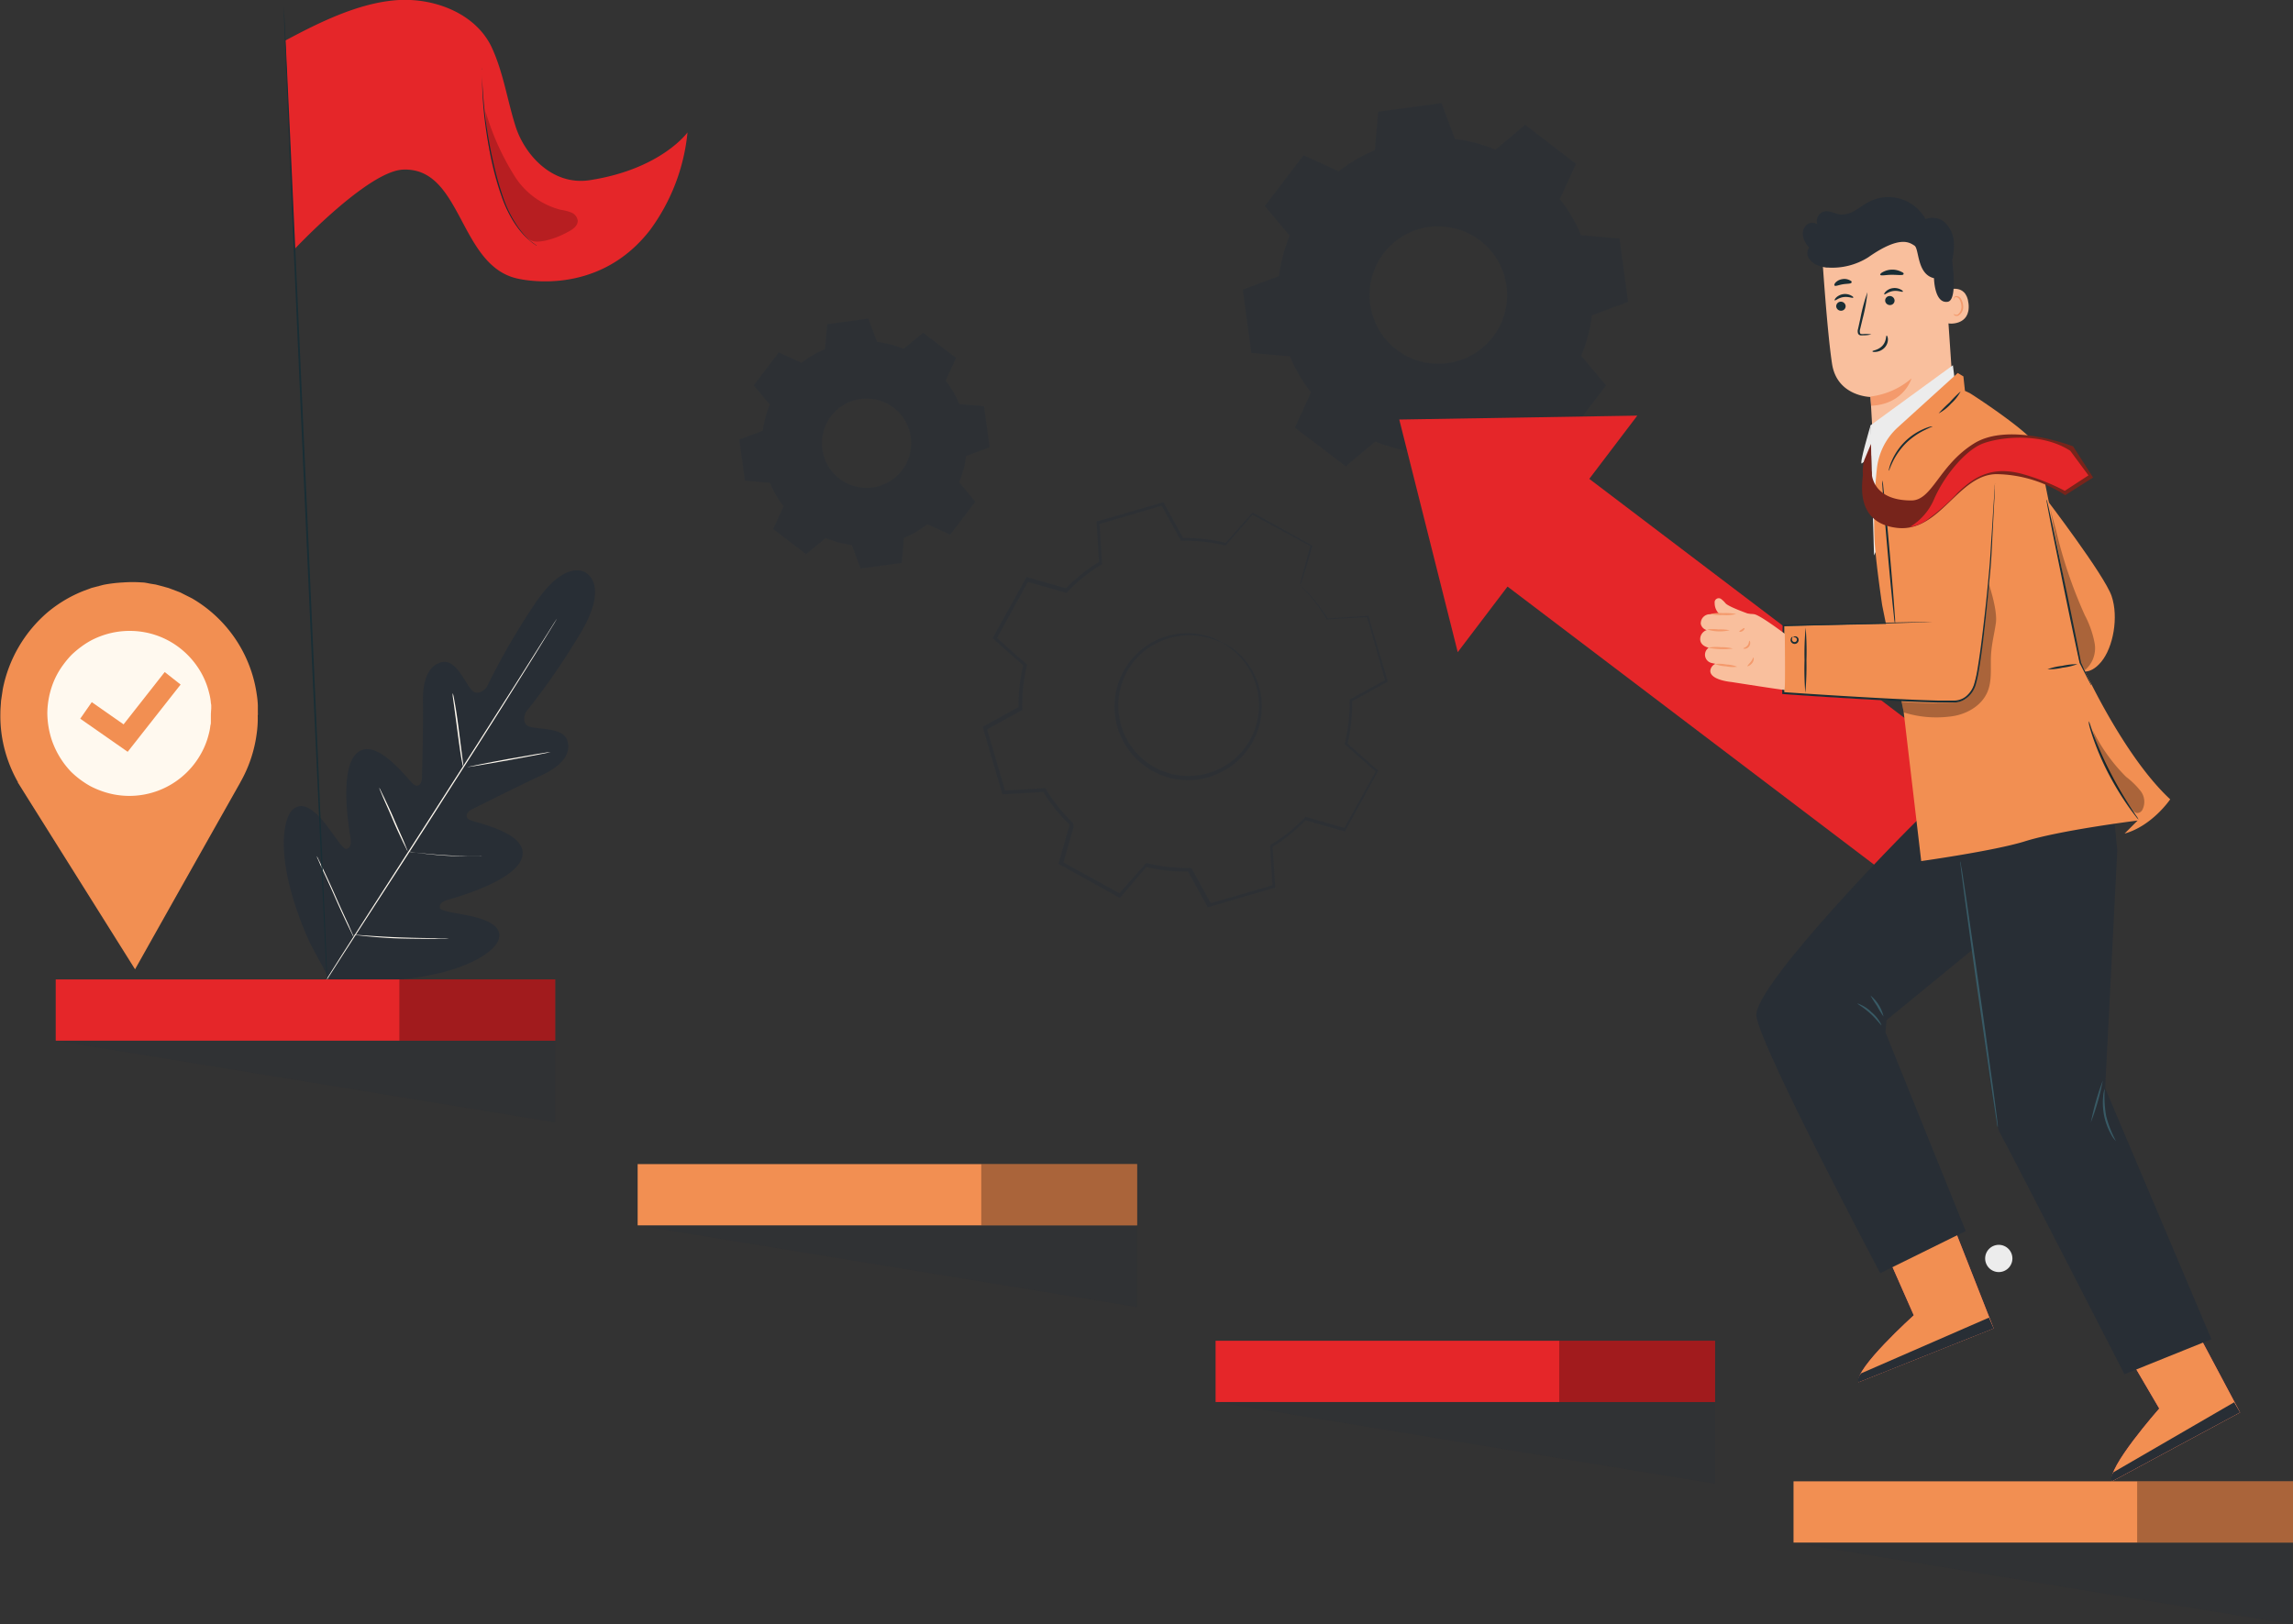 <svg id="Capa_1" data-name="Capa 1" xmlns="http://www.w3.org/2000/svg" viewBox="0 0 351.8 249.26"><rect x="0" y="0" width="351.8" height="249.26" fill="#333333" stroke="none"/><title>icono 4</title><path d="M178,204.63s-3.2-2.62-8.22,5.16a107.44,107.44,0,0,0-7.1,12.36s-1.28,1.61-2.35.36-2.36-4.6-4.42-4.23-3.07,2.64-3,6.09-.13,11-.15,11.72-.5,1.62-1.36.89-5.6-7.22-8.54-4.8-1.23,12-1.06,13.1-.08,1.47-.6,1.67-1.89-2.12-3.31-3.91-3.39-3.62-5-2.08-2.75,8.5,2.75,20.56l2.92,5.43,6.17.28c13.26-.19,19.05-4.22,19.77-6.31s-1.77-3.08-4-3.6-4.93-.77-5-1.32.23-.95,1.26-1.25,10.44-2.87,11.38-6.57-7-5.19-8-5.66-.39-1.31.22-1.61,7.38-3.71,10.53-5.15,4.78-3.24,4.21-5.34-4.14-1.76-5.72-2.19-.68-2.27-.68-2.27a106.61,106.61,0,0,0,8.13-11.71c4.89-7.87,1.05-9.67,1.05-9.67" transform="translate(-88.02 -116.68)" fill="#282e35"/><path d="M137.44,268c3.61-5.77,10.19-15.91,15.8-24.65s10.68-16.65,14.32-22.4l4.3-6.81c.51-.8.9-1.43,1.17-1.86.14-.2.24-.36.31-.48l.11-.16-.09.17-.29.49c-.27.44-.65,1.07-1.15,1.87-1,1.63-2.44,4-4.25,6.85-3.6,5.77-8.66,13.69-14.27,22.43S141.19,262.27,137.55,268" transform="translate(-88.02 -116.68)" fill="#fff9ef"/><path d="M157.48,223.05s.06.15.12.43.13.68.22,1.19c.18,1,.39,2.4.59,4s.37,2.91.51,4c.06.48.12.88.16,1.2a2.05,2.05,0,0,1,0,.44,2.12,2.12,0,0,1-.11-.43c-.07-.28-.14-.68-.23-1.19-.16-1-.35-2.41-.56-4s-.39-2.9-.53-3.95c-.07-.48-.12-.88-.17-1.2A3.46,3.46,0,0,1,157.48,223.05Z" transform="translate(-88.02 -116.68)" fill="#fff9ef"/><path d="M159.67,234.39s2.85-.61,6.39-1.25,6.42-1.11,6.43-1.06-2.85.61-6.39,1.25S159.68,234.44,159.67,234.39Z" transform="translate(-88.02 -116.68)" fill="#fff9ef"/><path d="M150.45,247.42a1.48,1.48,0,0,1,.46,0l1.22.13c1,.11,2.48.26,4.06.36s3,.14,4.07.17l1.24,0,.45,0a2,2,0,0,1-.45,0c-.29,0-.72,0-1.24,0-1,0-2.49,0-4.08-.11s-3-.27-4.06-.41l-1.22-.19A2.31,2.31,0,0,1,150.45,247.42Z" transform="translate(-88.02 -116.68)" fill="#fff9ef"/><path d="M146.22,237.59a2.65,2.65,0,0,1,.2.37c.14.28.3.63.49,1,.41.87,1,2.09,1.57,3.43s1.13,2.56,1.51,3.45l.43,1.06a2.28,2.28,0,0,1,.14.39,1.7,1.7,0,0,1-.2-.36l-.5-1c-.41-.88-1-2.09-1.56-3.43s-1.13-2.57-1.51-3.45c-.17-.42-.32-.77-.44-1.06S146.2,237.6,146.22,237.59Z" transform="translate(-88.02 -116.68)" fill="#fff9ef"/><path d="M136.62,248.06a4.29,4.29,0,0,1,.25.47l.64,1.32c.53,1.12,1.25,2.67,2,4.38s1.48,3.27,2,4.4l.58,1.35a1.86,1.86,0,0,1,.19.5,2.7,2.7,0,0,1-.25-.47l-.64-1.32c-.53-1.12-1.25-2.66-2-4.38s-1.48-3.27-2-4.4c-.24-.54-.43-1-.58-1.34A1.84,1.84,0,0,1,136.62,248.06Z" transform="translate(-88.02 -116.68)" fill="#fff9ef"/><path d="M142.25,260.15a2.58,2.58,0,0,1,.58,0l1.56.11c1.32.09,3.14.21,5.16.28s3.85.1,5.17.11h1.57l.57,0a3.74,3.74,0,0,1-.57.05c-.37,0-.91,0-1.57.05-1.32,0-3.15,0-5.18-.05s-3.84-.21-5.16-.33l-1.56-.17A4.68,4.68,0,0,1,142.25,260.15Z" transform="translate(-88.02 -116.68)" fill="#fff9ef"/><path d="M127.47,225a14.61,14.61,0,0,0-.22-1.79,17.21,17.21,0,0,0-.53-2.41,20.89,20.89,0,0,0-2.89-6.08,20.44,20.44,0,0,0-6.54-6l-1.13-.57-.57-.28a6.37,6.37,0,0,0-.61-.23l-1.23-.47-1.3-.35-.66-.17-.68-.1c-.46-.07-.91-.17-1.38-.2a19.57,19.57,0,0,0-2.87,0,21.43,21.43,0,0,0-3,.37l-1.48.38-.37.1" transform="translate(-88.02 -116.68)" fill="#f28f52"/><path d="M127.56,226.45a16.13,16.13,0,0,1-.16,2.82,20.38,20.38,0,0,1-2.57,7.57l-.06-.11h.13l-.06.11c-3.73,6.61-9.33,16.53-16,28.41l-.1.18-.11-.18-16.94-27-.83-1.33-.13-.21H91l-.11.2a20.71,20.71,0,0,1-2.56-7.13,20.23,20.23,0,0,1-.25-3.72c0-.61.07-1.22.1-1.83l.27-1.81a20.8,20.8,0,0,1,6.92-11.82,20.15,20.15,0,0,1,5.57-3.28l.74-.27.36-.14.38-.1,1.49-.39a22.15,22.15,0,0,1,3-.36,20,20,0,0,1,2.9,0c.47,0,.94.14,1.4.21l.69.11.66.17,1.31.36,1.25.47c.2.08.41.15.61.24l.57.29,1.14.57a20.38,20.38,0,0,1,9.44,12.21,19.25,19.25,0,0,1,.51,2.42,14.14,14.14,0,0,1,.19,1.81l0,1.11a3.64,3.64,0,0,1,0,.38" transform="translate(-88.02 -116.68)" fill="#f28f52"/><path d="M127.53,227.17" transform="translate(-88.02 -116.68)" fill="#f28f52"/><path d="M124.77,236.87" transform="translate(-88.02 -116.68)" fill="#f28f52"/><path d="M91.07,236.77l.12.2H91l.11-.21.84,1.33" transform="translate(-88.02 -116.68)" fill="#f28f52"/><path d="M102,215.24a13.07,13.07,0,0,0-1.52,1" transform="translate(-88.02 -116.68)" fill="#fff9ef"/><path d="M120.37,226.22a.63.63,0,0,1,0,.2l0,.6,0,.44c0,.16,0,.34-.07.53a8.26,8.26,0,0,1-.24,1.3,12,12,0,0,1-1.38,3.36,12.56,12.56,0,0,1-15.13,5.4,13.3,13.3,0,0,1-1.65-.72,14.1,14.1,0,0,1-1.55-1,13.58,13.58,0,0,1-1.43-1.22,13.21,13.21,0,0,1-3-5,13.65,13.65,0,0,1-.64-4,13.24,13.24,0,0,1,.67-4,12,12,0,0,1,1.82-3.48,13.56,13.56,0,0,1,1.24-1.47,14.88,14.88,0,0,1,1.44-1.21,12.8,12.8,0,0,1,1.56-1,13.3,13.3,0,0,1,1.65-.72,12.7,12.7,0,0,1,6.64-.51,12.44,12.44,0,0,1,5.29,2.39,12.7,12.7,0,0,1,3.18,3.61,12.07,12.07,0,0,1,1.35,3.36,8.26,8.26,0,0,1,.24,1.3c0,.2.06.37.07.53v.44l0,.6a.63.63,0,0,1,0,.2s0-.07,0-.2l0-.59" transform="translate(-88.02 -116.68)" fill="#fff9ef"/><polygon points="19.59 115.37 12.31 110.29 14.08 107.75 18.96 111.16 25.27 103.13 27.71 105.05 19.59 115.37" fill="#f28f52"/><g opacity="0.5"><path d="M311.27,138a24.06,24.06,0,0,1,6.19,1.64l4.55-3.82,7.82,6-2.47,5.4a23.71,23.71,0,0,1,3.23,5.54l5.91.52,1.32,9.73-5.56,2.08a24,24,0,0,1-1.63,6.19l3.81,4.55-5.95,7.81-5.4-2.46a24,24,0,0,1-5.53,3.22l-.52,5.91-9.73,1.33-2.08-5.56a24.06,24.06,0,0,1-6.19-1.64l-4.55,3.81-7.82-5.94,2.47-5.41a24.15,24.15,0,0,1-3.23-5.53l-5.91-.52-1.32-9.73,5.56-2.08a24.45,24.45,0,0,1,1.63-6.19l-3.81-4.55,5.95-7.81,5.4,2.46a24,24,0,0,1,5.53-3.22l.52-5.92,9.73-1.32,2.08,5.56Zm-2.92,13.42a10.54,10.54,0,1,0,10.59,8.06A10.54,10.54,0,0,0,308.35,151.45Z" transform="translate(-88.02 -116.68)" fill="#282e35" fill-rule="evenodd"/></g><g opacity="0.5"><path d="M222.65,169.15a15.39,15.39,0,0,1,4,1.06l3-2.48,5.07,3.87-1.6,3.5a15.5,15.5,0,0,1,2.1,3.59L239,179l.86,6.32-3.61,1.35a15.21,15.21,0,0,1-1.06,4l2.48,3-3.86,5.07-3.51-1.6a15.87,15.87,0,0,1-3.59,2.1l-.34,3.83-6.32.86-1.35-3.61a15.21,15.21,0,0,1-4-1.06l-3,2.48-5.07-3.87,1.6-3.5a15.87,15.87,0,0,1-2.1-3.59l-3.83-.34-.86-6.32,3.61-1.35a15.79,15.79,0,0,1,1.06-4l-2.47-2.95,3.86-5.07,3.5,1.6a15.5,15.5,0,0,1,3.59-2.1l.34-3.83,6.32-.86,1.35,3.61Zm-1.9,8.71a6.84,6.84,0,1,0,6.87,5.23A6.84,6.84,0,0,0,220.75,177.86Z" transform="translate(-88.02 -116.68)" fill="#282e35" fill-rule="evenodd"/></g><g opacity="0.5"><path d="M275.66,215.32a8.67,8.67,0,0,1,2.28,1.51,11.07,11.07,0,0,1,3.54,6.51,11.27,11.27,0,0,1-.39,5.19,11.4,11.4,0,0,1-3.27,5,10.46,10.46,0,0,1-2.73,1.78,10.79,10.79,0,0,1-3.26,1,11.29,11.29,0,0,1-11.78-6.46,11.34,11.34,0,0,1-.91-6.53,11.35,11.35,0,0,1,2.46-5.44,11.13,11.13,0,0,1,4.16-3.12,11,11,0,0,1,7.39-.51,8.61,8.61,0,0,1,2.51,1.11c0,.07-.88-.45-2.57-.87a11,11,0,0,0-7.14.68,10.71,10.71,0,0,0-3.94,3,10.83,10.83,0,0,0-2.29,5.2,10,10,0,0,0,0,3.09,10.17,10.17,0,0,0,.91,3.08,10.7,10.7,0,0,0,11.14,6.11,10,10,0,0,0,3.09-.89,10.15,10.15,0,0,0,2.6-1.67,10.83,10.83,0,0,0,3.6-9.68,11,11,0,0,0-3.27-6.4C276.51,215.82,275.61,215.39,275.66,215.32Z" transform="translate(-88.02 -116.68)" fill="#282e35"/><path d="M287.45,206.42a1.88,1.88,0,0,1,.09-.38q.1-.42.3-1.14c.28-1,.69-2.55,1.23-4.5l.05.12-9.06-4.9.19,0-4.1,4.68-.08.09-.11,0a25.1,25.1,0,0,0-6.62-.7h-.13l-.06-.11-3-5.44.26.11-9.88,2.91.18-.26c.12,1.93.25,4,.39,6.22v.16l-.14.08a25.32,25.32,0,0,0-5.17,4.16l-.12.12-.16,0-6-1.71.32-.13c-1.55,2.84-3.23,5.9-4.94,9l-.06-.37c1.45,1.29,3,2.7,4.66,4.12l.14.13-.05.17a25.13,25.13,0,0,0-.71,6.6v.18l-.16.1-5.44,3,.14-.36c.92,3.13,1.9,6.49,2.89,9.89L242,238l6.22-.38h.19l.1.17a24.94,24.94,0,0,0,4.14,5.17h0c0,.14-.08-.32.09.32h0v.07l0,.1,0,.19-.11.37-.22.76-.43,1.5c-.28,1-.57,2-.85,3l-.15-.36,9,4.95-.39.07,4.13-4.66.12-.14.19,0a25.05,25.05,0,0,0,6.59.73h.19l.09.17,3,5.44-.34-.14,9.89-2.87-.21.3c-.13-2.11-.25-4.19-.37-6.22v-.17l.14-.09a24.91,24.91,0,0,0,5.19-4.15l.12-.12.16.05,6,1.72-.31.13c1.75-3.18,3.41-6.17,5-9l.05.3L294.43,231l-.1-.1,0-.13a25.46,25.46,0,0,0,.74-6.62v-.12l.11-.06,5.45-3-.09.22c-1.1-3.84-2-7.11-2.84-9.9l.15.1-6.22.34h-.06l0,0a26,26,0,0,0-3-4.07c-.37-.39-.64-.7-.85-.92a2.38,2.38,0,0,1-.28-.3,2,2,0,0,1,.32.27c.2.19.5.47.89.88a24.79,24.79,0,0,1,3.08,4l-.09,0,6.21-.42H298l0,.11c.82,2.79,1.79,6,2.92,9.87l0,.15-.13.07-5.43,3,.11-.19a25.91,25.91,0,0,1-.72,6.74l-.07-.22c1.49,1.3,3,2.66,4.67,4.11l.15.13-.1.17-4.93,9-.1.18-.21-.05-6-1.71.27-.07a26,26,0,0,1-5.29,4.26l.13-.27q.2,3.06.39,6.22l0,.23-.23.07-9.88,2.89-.24.07-.11-.21-3-5.44.28.15a25.43,25.43,0,0,1-6.76-.73l.3-.1L260,254.31l-.16.18-.22-.12-9-5-.22-.12.07-.24c.28-1,.57-2,.85-3l.43-1.5.22-.75.11-.38.05-.19,0-.09v-.07h0c.17.63.05.18.09.32h0a25.7,25.7,0,0,1-4.25-5.3l.29.16-6.21.37-.25,0-.07-.24c-1-3.41-2-6.76-2.88-9.9l-.07-.23.21-.12,5.45-3-.15.27a25.42,25.42,0,0,1,.74-6.75l.09.3c-1.61-1.44-3.21-2.85-4.66-4.13l-.17-.16.11-.21,5-9,.11-.2.21.06,6,1.72-.27.08a25.43,25.43,0,0,1,5.3-4.24l-.12.24c-.13-2.17-.26-4.29-.37-6.22v-.2l.19,0,9.9-2.86.17-.05.09.15,3,5.46-.18-.11a25.35,25.35,0,0,1,6.72.76l-.18.06,4.14-4.65.09-.1.11.07,9,5,.08,0,0,.08c-.57,1.92-1,3.4-1.32,4.42-.15.49-.27.87-.35,1.15A3,3,0,0,1,287.45,206.42Z" transform="translate(-88.02 -116.68)" fill="#282e35"/></g><polygon points="223.65 100.08 214.68 64.38 251.2 63.78 223.65 100.08" fill="#e52629"/><rect x="344.98" y="179.07" width="20.75" height="83.92" transform="translate(-123.55 253.82) rotate(-52.81)" fill="#e52629"/><path d="M377,308l4.64,10.52s-9.14,8.24-8.47,10.27l20.72-8.26-6.56-16.69Z" transform="translate(-88.02 -116.68)" fill="#e9505b"/><path d="M377,308l4.64,10.52s-9.14,8.24-8.47,10.27l20.72-8.26-6.56-16.69Z" transform="translate(-88.02 -116.68)" fill="#f28f52"/><path d="M393.9,320.54l-.73-1.66-19.59,8.54s-.76.77-.4,1.38Z" transform="translate(-88.02 -116.68)" fill="#282e35"/><path d="M413.49,322.91l5.81,9.92s-8.14,9.23-7.24,11.17l19.64-10.57-8.42-15.83Z" transform="translate(-88.02 -116.68)" fill="#e9505b"/><path d="M413.49,322.91l5.81,9.92s-8.14,9.23-7.24,11.17l19.64-10.57-8.42-15.83Z" transform="translate(-88.02 -116.68)" fill="#f28f52"/><path d="M431.7,333.43l-.91-1.56L412.3,342.59s-.67.85-.24,1.41Z" transform="translate(-88.02 -116.68)" fill="#282e35"/><path d="M388.15,183.74l-12.74,1L375,177.6s-5.13-.07-5.9-5.09-1.52-16.67-1.52-16.67h0a17.61,17.61,0,0,1,17.85-.26l.83.46Z" transform="translate(-88.02 -116.68)" fill="#f9bf9d"/><path d="M375,177.53a11.84,11.84,0,0,0,6.29-2.78s-1.11,3.95-6.19,4.2Z" transform="translate(-88.02 -116.68)" fill="#f49a6c"/><path d="M386.36,161.34c.08-.05,3.31-1.51,3.68,1.94s-3.16,3.11-3.18,3S386.36,161.34,386.36,161.34Z" transform="translate(-88.02 -116.68)" fill="#f9bf9d"/><path d="M387.77,164.87s.07,0,.17.08a.66.66,0,0,0,.45,0,1.51,1.51,0,0,0,.55-1.41,2.23,2.23,0,0,0-.26-.85.71.71,0,0,0-.51-.41.31.31,0,0,0-.33.2c0,.11,0,.17,0,.18s-.08-.05-.06-.19a.35.35,0,0,1,.11-.24.46.46,0,0,1,.32-.12.85.85,0,0,1,.69.47,2.14,2.14,0,0,1,.31.94,1.57,1.57,0,0,1-.72,1.58.65.65,0,0,1-.56,0C387.79,165,387.76,164.88,387.77,164.87Z" transform="translate(-88.02 -116.68)" fill="#f49a6c"/><path d="M369.74,163.73a.73.73,0,0,0,.79.63.69.69,0,0,0,.65-.75.73.73,0,0,0-.79-.63A.7.7,0,0,0,369.74,163.73Z" transform="translate(-88.02 -116.68)" fill="#192e35"/><path d="M369.51,162.77c.1.08.59-.4,1.36-.5s1.4.2,1.47.09-.08-.2-.35-.35a2,2,0,0,0-1.19-.19,2,2,0,0,0-1.07.52C369.52,162.56,369.46,162.74,369.51,162.77Z" transform="translate(-88.02 -116.68)" fill="#192e35"/><path d="M377.25,162.86a.73.73,0,0,0,.79.63.69.69,0,0,0,.65-.75.74.74,0,0,0-.8-.63A.69.69,0,0,0,377.25,162.86Z" transform="translate(-88.02 -116.68)" fill="#192e35"/><path d="M377.12,161.85c.1.08.59-.4,1.36-.51s1.4.2,1.47.1-.08-.21-.35-.35a2,2,0,0,0-1.19-.19,1.89,1.89,0,0,0-1.07.52C377.13,161.63,377.07,161.81,377.12,161.85Z" transform="translate(-88.02 -116.68)" fill="#192e35"/><path d="M375.13,168a4.93,4.93,0,0,0-1.29-.05c-.2,0-.39,0-.44-.14a1,1,0,0,1,0-.6l.38-1.58a25.45,25.45,0,0,0,.75-4.11,26.84,26.84,0,0,0-1.08,4c-.12.55-.24,1.08-.35,1.59a1.16,1.16,0,0,0,0,.78.51.51,0,0,0,.36.25,1.92,1.92,0,0,0,.34,0A5.51,5.51,0,0,0,375.13,168Z" transform="translate(-88.02 -116.68)" fill="#192e35"/><path d="M377.47,168.18c-.12,0,0,.85-.64,1.55s-1.54.73-1.53.85.22.13.6.09a2.12,2.12,0,0,0,1.28-.66,1.83,1.83,0,0,0,.49-1.29C377.65,168.37,377.53,168.17,377.47,168.18Z" transform="translate(-88.02 -116.68)" fill="#192e35"/><path d="M376.5,158.85c.1.2.86,0,1.78,0s1.69.13,1.78-.08-.11-.27-.43-.43a3,3,0,0,0-1.37-.28,3,3,0,0,0-1.35.36C376.6,158.57,376.45,158.76,376.5,158.85Z" transform="translate(-88.02 -116.68)" fill="#192e35"/><path d="M369.48,160.5c.16.15.67-.1,1.31-.2s1.2-.05,1.29-.25-.06-.26-.32-.39a1.76,1.76,0,0,0-1.11-.14,1.82,1.82,0,0,0-1,.5C369.46,160.23,369.41,160.42,369.48,160.5Z" transform="translate(-88.02 -116.68)" fill="#192e35"/><path d="M364.67,153a1.85,1.85,0,0,1,.46-1.75,1.33,1.33,0,0,1,1.72-.12,1.53,1.53,0,0,1,1.06-2c.81-.17,1.59.35,2.42.46a3.74,3.74,0,0,0,2.3-.61c.71-.4,1.34-.91,2.06-1.29a6.49,6.49,0,0,1,8.75,2.62,2.86,2.86,0,0,1,3.18.72,4.67,4.67,0,0,1,1.18,3.19,10.24,10.24,0,0,1-.26,2.34c0,.06,0,.12,0,.19.33,2.77.48,6.06-.7,6.24-2.05.32-2.1-3.62-2.1-3.62-2.66-.62-2.25-4.53-3-5s-2.21-1.63-7.11,1.81a10.35,10.35,0,0,1-6.17,1.56h-.21a4.89,4.89,0,0,1-1.44-.39,2.68,2.68,0,0,1-1.29-1.08,1.51,1.51,0,0,1,.07-1.62A3.3,3.3,0,0,1,364.67,153Z" transform="translate(-88.02 -116.68)" fill="#282e35"/><polygon points="286.95 65.29 287.52 85.24 299.93 58.52 299.62 56.05 286.95 65.29" fill="#ececec"/><path d="M383.21,241.6c-.46.15-26.3,26.29-25.72,31s19,39.46,19,39.46l13.12-6.47-12.31-30.48.16-1.89,15.05-12.33L391.68,241Z" transform="translate(-88.02 -116.68)" fill="#282e35"/><path d="M388.78,246.75c.3.46,4.77,41.51,6,43.64s19.18,37.18,19.18,37.18l13.34-5.38L411,283.67l1.86-36.46-1-10.3L391.68,241Z" transform="translate(-88.02 -116.68)" fill="#282e35"/><path d="M394.52,289.67a2.39,2.39,0,0,1-.09-.41c-.05-.3-.11-.7-.19-1.19-.16-1.06-.39-2.55-.66-4.37-.54-3.72-1.27-8.8-2.08-14.42s-1.48-10.72-2-14.44c-.24-1.83-.43-3.31-.57-4.38l-.14-1.19a2.19,2.19,0,0,1,0-.42,2,2,0,0,1,.08.41c0,.3.12.69.2,1.19.16,1.06.38,2.54.66,4.36.54,3.72,1.27,8.81,2.08,14.43s1.47,10.71,2,14.44c.24,1.82.43,3.31.57,4.38.06.49.1.89.14,1.19A2.19,2.19,0,0,1,394.52,289.67Z" transform="translate(-88.02 -116.68)" fill="#385a65"/><path d="M410.64,282.49a37.56,37.56,0,0,1-1.83,6.43,39.37,39.37,0,0,1,1.83-6.43Z" transform="translate(-88.02 -116.68)" fill="#385a65"/><path d="M412.66,291.79a3.83,3.83,0,0,1-.73-1,9.79,9.79,0,0,1-1.07-2.82,10.14,10.14,0,0,1-.17-3,3.89,3.89,0,0,1,.25-1.22,17,17,0,0,0,.21,4.17A16.69,16.69,0,0,0,412.66,291.79Z" transform="translate(-88.02 -116.68)" fill="#385a65"/><path d="M373,270.67a5.44,5.44,0,0,1,2.15,1.34,5.51,5.51,0,0,1,1.54,2c-.07.05-.71-.88-1.73-1.81S372.94,270.74,373,270.67Z" transform="translate(-88.02 -116.68)" fill="#385a65"/><path d="M375,269.45a5.86,5.86,0,0,1,2,3.23,16.34,16.34,0,0,1-1-1.63A18.32,18.32,0,0,1,375,269.45Z" transform="translate(-88.02 -116.68)" fill="#385a65"/><path d="M376.79,209.56l3.3,16.39,2.69,22.87s11.08-1.55,15.8-3c5.48-1.74,17.4-3.22,17.4-3.22l-2,2c4.26-1.19,7-5.26,7-5.26-7.36-6.82-13.63-20.85-13.63-20.85l-5.59-27.75s-.85-3.92-1.36-5.66-9-7.36-10.17-8.07l-.74-.35-.24-2.22-.87-.52-9.19,8.34a10,10,0,0,0-3.2,6.24,73.7,73.7,0,0,0-.4,10.44C375.68,202.14,376.79,209.56,376.79,209.56Z" transform="translate(-88.02 -116.68)" fill="#f28f52"/><path d="M383.09,181.17s-4.85,2.6-5.69,4.81,1.66,26.42,1.66,26.42l-17.43.32-.05,10.39s27.68,2.19,28.76.69c1.45-2,3.14-20.94,3.14-20.94l.63-13.61S392.51,178.87,383.09,181.17Z" transform="translate(-88.02 -116.68)" fill="#f28f52"/><g opacity="0.3"><path d="M380.09,226a16.63,16.63,0,0,0,7,.65c2.45-.23,4.95-1.57,5.88-3.86.71-1.74.41-3.72.52-5.6.09-1.64.5-3.24.74-4.86s-.59-4.6-1.12-6.15c0,0-.63,11.24-2.38,16a3.92,3.92,0,0,1-1.08,1.72,4.32,4.32,0,0,1-2.28.63,66.15,66.15,0,0,1-7.59-.16" transform="translate(-88.02 -116.68)"/></g><path d="M394.08,190.72a.78.78,0,0,1,0,.25c0,.17,0,.41,0,.72,0,.65-.08,1.58-.14,2.78s-.14,2.69-.23,4.4-.16,3.67-.37,5.82-.41,4.51-.68,7-.58,5.22-1.06,8a18.74,18.74,0,0,1-.48,2.14,4.13,4.13,0,0,1-1.26,1.88,3.19,3.19,0,0,1-2.17.78c-.77,0-1.54,0-2.31,0-3.12-.07-6.33-.23-9.62-.41-4.95-.27-9.72-.58-14.17-.89h-.13v-.13c0-3.69,0-7.17.06-10.37v-.12h.12l16.82-.36,4.71-.09h1.66s-.14,0-.42,0l-1.24.05-4.7.15-16.82.46.12-.12c0,3.21,0,6.68,0,10.37l-.12-.14c4.45.31,9.22.61,14.16.88,3.29.18,6.51.34,9.61.42.78,0,1.55,0,2.3,0a2.93,2.93,0,0,0,2-.71,4,4,0,0,0,1.17-1.76,18.61,18.61,0,0,0,.48-2.09c.48-2.81.79-5.51,1.08-8s.52-4.88.72-7,.29-4.1.41-5.81.2-3.19.28-4.4.14-2.13.19-2.77c0-.31,0-.55.05-.73Z" transform="translate(-88.02 -116.68)" fill="#192e35"/><path d="M365,223a45,45,0,0,1-.12-5,42.6,42.6,0,0,1,.17-5,44.78,44.78,0,0,1,.12,5A45.79,45.79,0,0,1,365,223Z" transform="translate(-88.02 -116.68)" fill="#192e35"/><path d="M363.15,214.46s.14-.21.47-.1a.53.53,0,0,1,.35.46.62.62,0,0,1-.35.62.63.63,0,0,1-.7-.13.55.55,0,0,1-.17-.54c.08-.33.31-.4.31-.37s-.1.15-.11.39a.4.4,0,0,0,.55.39.39.39,0,0,0,.21-.34.36.36,0,0,0-.17-.3C363.34,214.42,363.17,214.5,363.15,214.46Z" transform="translate(-88.02 -116.68)" fill="#192e35"/><path d="M401.82,193.07s9.07,11.85,10.17,15.08.25,7.87-1.59,10.09-3.34,1.32-3.34,1.32Z" transform="translate(-88.02 -116.68)" fill="#f28f52"/><path d="M406.74,218.6a9.64,9.64,0,0,1-2.28.54,9.2,9.2,0,0,1-2.32.25,9.36,9.36,0,0,1,2.28-.53A10.14,10.14,0,0,1,406.74,218.6Z" transform="translate(-88.02 -116.68)" fill="#192e35"/><path d="M408.48,227.35a3.11,3.11,0,0,1,.25.62c.13.41.34,1,.61,1.72a51,51,0,0,0,2.44,5.49,58,58,0,0,0,3,5.19c.42.64.77,1.16,1,1.51a3,3,0,0,1,.35.57,2.62,2.62,0,0,1-.44-.5c-.27-.34-.65-.84-1.1-1.47a45.7,45.7,0,0,1-3.13-5.17,41.3,41.3,0,0,1-2.37-5.55c-.25-.74-.43-1.34-.53-1.76A2.89,2.89,0,0,1,408.48,227.35Z" transform="translate(-88.02 -116.68)" fill="#192e35"/><g opacity="0.3"><path d="M409.09,228.75a26.92,26.92,0,0,0,5.11,7.13,12.62,12.62,0,0,1,2.22,2.16,2.7,2.7,0,0,1,.29,2.91.91.91,0,0,1-.91.49,1.15,1.15,0,0,1-.59-.48,35.38,35.38,0,0,1-6-11.82" transform="translate(-88.02 -116.68)"/></g><g opacity="0.3"><path d="M407.9,219.51a4.39,4.39,0,0,0,1.49-4.1,15.12,15.12,0,0,0-1.51-4.32,71.31,71.31,0,0,1-4.41-13l-.89-3.29,4.49,23.47Z" transform="translate(-88.02 -116.68)"/></g><path d="M385.45,180.12a20.46,20.46,0,0,1,1.69-1.69,18.72,18.72,0,0,1,1.69-1.69,6.91,6.91,0,0,1-1.48,1.89A6.79,6.79,0,0,1,385.45,180.12Z" transform="translate(-88.02 -116.68)" fill="#192e35"/><path d="M384.54,182.12s-.53.21-1.33.61a11.08,11.08,0,0,0-2.81,2,10.81,10.81,0,0,0-2,2.84c-.39.81-.54,1.35-.59,1.33s0-.14.06-.39a6.3,6.3,0,0,1,.34-1,9.59,9.59,0,0,1,2-3,9.4,9.4,0,0,1,2.94-2,7.14,7.14,0,0,1,1-.36A1.58,1.58,0,0,1,384.54,182.12Z" transform="translate(-88.02 -116.68)" fill="#192e35"/><path d="M408.89,221.87a1,1,0,0,1-.15-.23l-.36-.68-1.3-2.55h0c-.57-2.6-1.37-6.39-2.24-10.61-.81-4-1.54-7.56-2.07-10.21-.25-1.28-.45-2.33-.6-3.11l-.15-.84a1.14,1.14,0,0,1,0-.3,1.32,1.32,0,0,1,.09.29c.05.22.12.5.2.83.17.77.4,1.81.69,3.09.55,2.64,1.31,6.23,2.15,10.2.87,4.21,1.64,8,2.15,10.62v0l1.23,2.6.31.7A1.23,1.23,0,0,1,408.89,221.87Z" transform="translate(-88.02 -116.68)" fill="#192e35"/><path d="M378.76,212.39a5,5,0,0,1-.14-.86c-.06-.61-.15-1.4-.25-2.35-.2-2-.47-4.74-.74-7.78s-.5-5.78-.65-7.78c-.06-1-.12-1.75-.16-2.36a4,4,0,0,1,0-.86,5.35,5.35,0,0,1,.13.86c.06.6.15,1.39.25,2.35.21,2,.47,4.73.74,7.77s.5,5.79.65,7.78c.07,1,.12,1.75.17,2.36A5.22,5.22,0,0,1,378.76,212.39Z" transform="translate(-88.02 -116.68)" fill="#192e35"/><path d="M361.85,213.94s-3.76-2.85-4.68-3c-.7-.14-4.89-.07-6.82,0a1.39,1.39,0,0,0-1.39,1.34.59.59,0,0,0,0,.14,1.25,1.25,0,0,0,.91.95,1.46,1.46,0,0,0-1,1.38c0,1.09,1.3,1.32,1.3,1.32a2,2,0,0,0-.19.17,1.3,1.3,0,0,0,.64,2.18l.59.13a1.3,1.3,0,0,0-.79,1.08c0,1.44,3.25,1.71,3.25,1.71s8,1.26,8.14,1.21S361.85,213.94,361.85,213.94Z" transform="translate(-88.02 -116.68)" fill="#f9bf9d"/><path d="M351.09,209.2a2.28,2.28,0,0,0,1,1.93l4.44-.17s-3.31-1.14-3.78-1.71a4.12,4.12,0,0,0-.63-.62A.63.63,0,0,0,351.09,209.2Z" transform="translate(-88.02 -116.68)" fill="#f9bf9d"/><path d="M354.39,210.91a6.36,6.36,0,0,1-2,.15,7.54,7.54,0,0,1-2-.15,6.88,6.88,0,0,1,2-.14A8.37,8.37,0,0,1,354.39,210.91Z" transform="translate(-88.02 -116.68)" fill="#f49a6c"/><path d="M353.39,213.39a6.43,6.43,0,0,1-3.48-.12,7.75,7.75,0,0,1,1.74,0A8.12,8.12,0,0,1,353.39,213.39Z" transform="translate(-88.02 -116.68)" fill="#f49a6c"/><path d="M355.65,213.08c.07,0,0,.28-.27.44s-.5.14-.51.07.16-.18.36-.31S355.58,213,355.65,213.08Z" transform="translate(-88.02 -116.68)" fill="#f49a6c"/><path d="M353.88,216.21a12.67,12.67,0,0,1-3.82-.13A6.68,6.68,0,0,1,352,216,6.52,6.52,0,0,1,353.88,216.21Z" transform="translate(-88.02 -116.68)" fill="#f49a6c"/><path d="M356.42,215s.1.08.12.25a.88.88,0,0,1-.19.65.9.9,0,0,1-.58.34c-.18,0-.28,0-.28-.06s.38-.13.64-.45S356.34,215,356.42,215Z" transform="translate(-88.02 -116.68)" fill="#f49a6c"/><path d="M354.55,219a5.18,5.18,0,0,1-1.73-.07,5.12,5.12,0,0,1-1.69-.35,5.19,5.19,0,0,1,1.73.07A5.12,5.12,0,0,1,354.55,219Z" transform="translate(-88.02 -116.68)" fill="#f49a6c"/><path d="M357,217.56s.09.09.09.27a1.18,1.18,0,0,1-.24.6c-.33.39-.69.53-.73.48s.23-.33.5-.66S357,217.57,357,217.56Z" transform="translate(-88.02 -116.68)" fill="#f49a6c"/><path d="M375,182s-1.83,6.14-1.32,5.79,1.59-1.32,1.59-1.32Z" transform="translate(-88.02 -116.68)" fill="#ececec"/><path d="M375.08,184.8l-1,2.39a3,3,0,0,0-.19.77c-.09.67-.18,1.9.22,2a1.31,1.31,0,0,0,1.06-.44Z" transform="translate(-88.02 -116.68)" fill="#77241b"/><path d="M406.08,185.18s-9.78-3.82-15.19-.45-6.4,8.75-9.63,8.75c-6.29,0-6.09-4.44-6.09-4.44l-1.33.4c0,.91-1.46,7.43,5.17,8.24s9.41-8.23,15.37-8.24a19.87,19.87,0,0,1,10.49,3.23l4.28-2.71Z" transform="translate(-88.02 -116.68)" fill="#77241b"/><path d="M381,197.57a9.17,9.17,0,0,0,3.77-4.33c1.52-3.5,4.78-7.5,7.5-8.51s9-1.71,13.38,1.13l2.79,3.77L404.81,192a33.56,33.56,0,0,0-6.38-2.55c-4.5-1.26-7.23.16-9.84,2.64a4.62,4.62,0,0,0-.44.45,30.61,30.61,0,0,1-4.14,3.67A6.54,6.54,0,0,1,381,197.57Z" transform="translate(-88.02 -116.68)" fill="#e52629"/><path d="M178.5,144.33c-5.8.89-10.05-4-11.4-8.32-1.26-4-1.85-8.17-3.61-12-2.46-5.32-9-7.78-14.81-7.29s-11.73,3.42-16.9,6.19l1.43,32s11.25-12,16.66-12.2c9-.37,8.54,14.47,17.3,16.66,0,0,12.29,3.33,20.59-7.4A30.22,30.22,0,0,0,193.5,137S189.46,142.64,178.5,144.33Z" transform="translate(-88.02 -116.68)" fill="#e52629"/><path d="M131.55,117.61c.08,0,1.65,34,3.52,76s3.32,76,3.24,76-1.66-34-3.53-76S131.47,117.62,131.55,117.61Z" transform="translate(-88.02 -116.68)" fill="#192e35"/><g opacity="0.2"><path d="M162.53,133.8a38.81,38.81,0,0,0,4.26,9.61,11.87,11.87,0,0,0,7.24,5.46,7,7,0,0,1,1.63.42,1.57,1.57,0,0,1,1,1.27c0,.84-.85,1.39-1.6,1.76a13.1,13.1,0,0,1-3.33,1.28c-1.18.22-2.1.34-2.9-.54a16.25,16.25,0,0,1-2.1-2.51c-2.65-4.51-4-11-4.17-16.07" transform="translate(-88.02 -116.68)"/></g><path d="M170.37,154.37s-.1,0-.26-.15a5.81,5.81,0,0,1-.69-.51,11.66,11.66,0,0,1-2.14-2.32,18.18,18.18,0,0,1-2.15-4.17,46.38,46.38,0,0,1-1.58-5.5,61.9,61.9,0,0,1-1.48-10.29c-.07-1.33-.09-2.41-.08-3.15v-.86a1.11,1.11,0,0,1,0-.29,1.11,1.11,0,0,1,0,.29c0,.23,0,.51,0,.86,0,.74.07,1.81.17,3.14a68.6,68.6,0,0,0,1.56,10.23,50.28,50.28,0,0,0,1.55,5.48,18.34,18.34,0,0,0,2.06,4.14,12.86,12.86,0,0,0,2.05,2.36C170,154.12,170.38,154.35,170.37,154.37Z" transform="translate(-88.02 -116.68)" fill="#192e35"/><g opacity="0.3"><polygon points="8.55 159.69 85.18 172.24 85.18 159.69 8.55 159.69" fill="#282e35"/></g><g opacity="0.3"><polygon points="97.83 188.03 174.47 200.58 174.47 188.03 97.83 188.03" fill="#282e35"/></g><g opacity="0.3"><polygon points="186.5 215.14 263.13 227.69 263.13 215.14 186.5 215.14" fill="#282e35"/></g><g opacity="0.3"><polygon points="275.05 236.72 351.68 249.26 351.68 236.72 275.05 236.72" fill="#282e35"/></g><rect x="8.55" y="150.3" width="76.63" height="9.4" fill="#e52629"/><g opacity="0.3"><rect x="61.27" y="150.3" width="23.91" height="9.4"/></g><rect x="97.83" y="178.64" width="76.63" height="9.4" fill="#f28f52"/><g opacity="0.3"><rect x="150.55" y="178.64" width="23.91" height="9.4"/></g><rect x="186.5" y="205.75" width="76.63" height="9.4" fill="#e52629"/><g opacity="0.3"><rect x="239.22" y="205.75" width="23.91" height="9.4"/></g><rect x="275.17" y="227.32" width="76.63" height="9.4" fill="#f28f52"/><g opacity="0.3"><rect x="327.89" y="227.32" width="23.91" height="9.4"/></g><path d="M392.59,309.8a2.09,2.09,0,1,0,2.09-2.09A2.09,2.09,0,0,0,392.59,309.8Z" transform="translate(-88.02 -116.68)" fill="#ececec"/></svg>